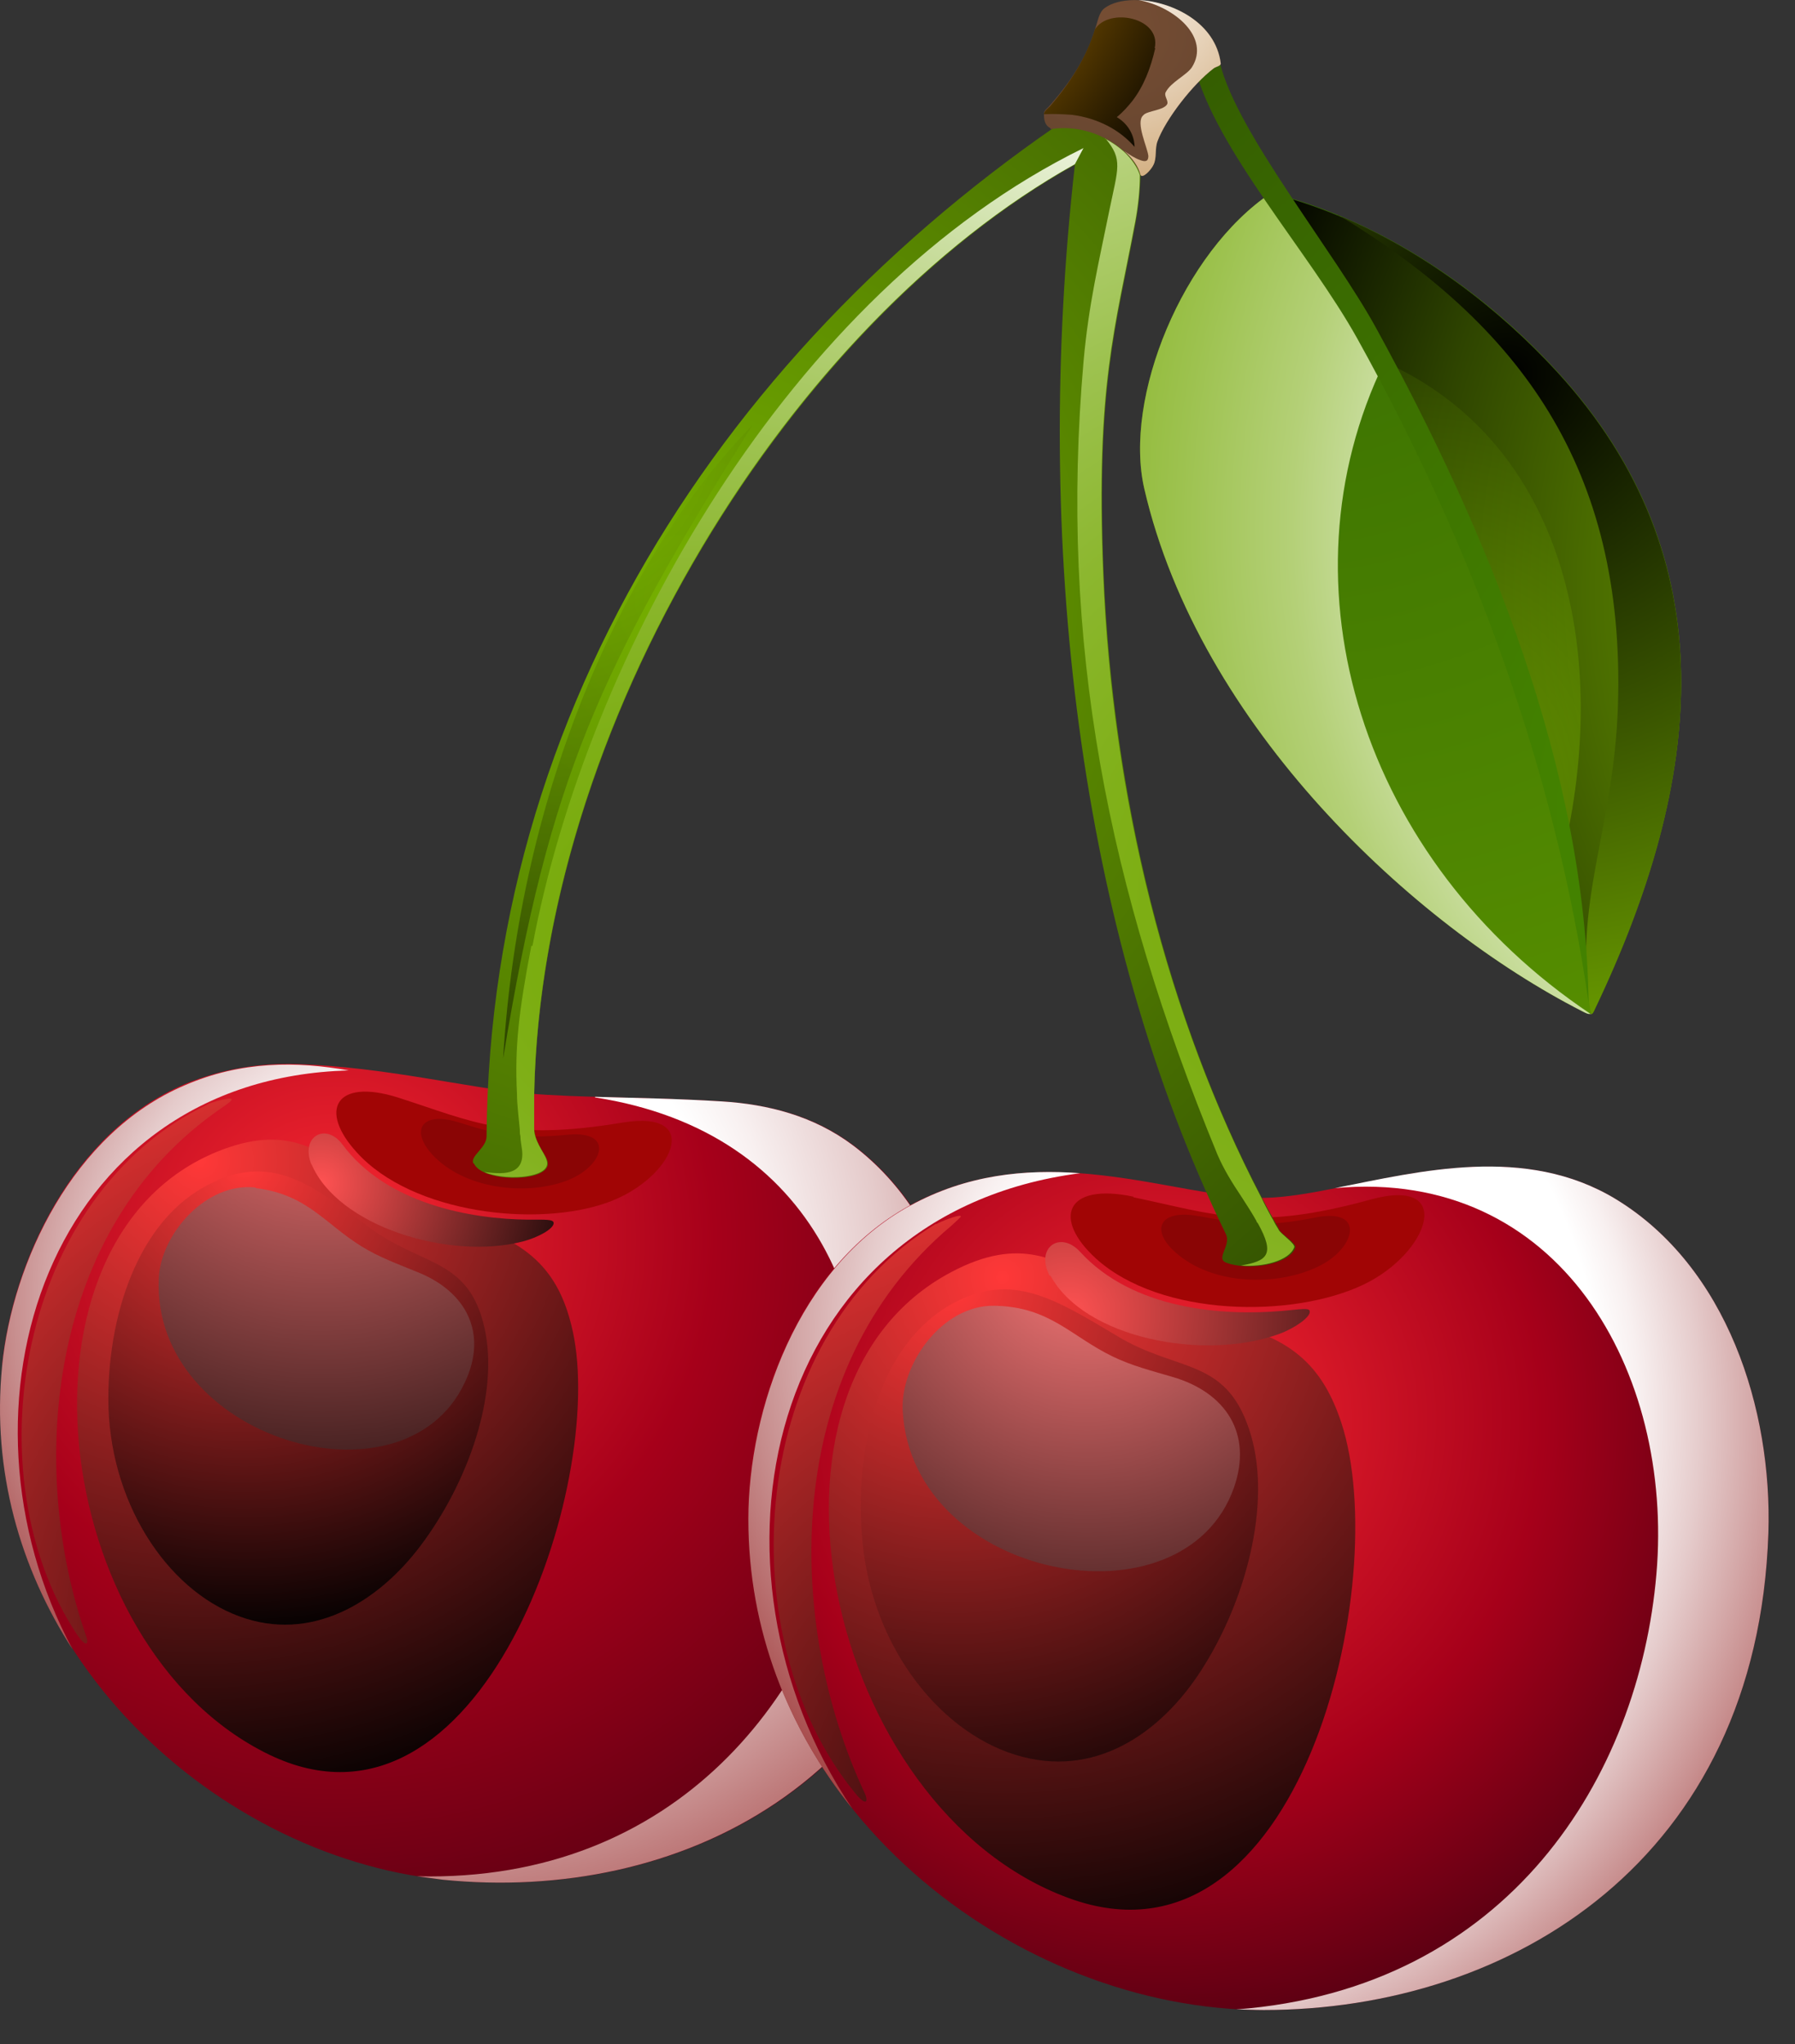 <svg width="36" height="41" viewBox="0 0 36 41" fill="none" xmlns="http://www.w3.org/2000/svg">
<rect x="0" y="0" width="36" height="41" fill="#333333" stroke="none"/>
<path fill-rule="evenodd" clip-rule="evenodd" d="M0.054 27.398C-0.487 32.889 4.21 37.23 8.895 37.702C13.581 38.174 18.554 35.802 19.383 29.609C19.694 27.26 19.118 24.486 17.126 22.978C16.332 22.379 15.411 22.149 14.49 22.091C12.993 21.999 11.601 22.022 10.576 21.93C9.413 21.826 7.721 21.401 5.971 21.343C5.246 21.32 4.486 21.424 3.703 21.746C1.458 22.701 0.25 25.303 0.043 27.375L0.054 27.398Z" fill="url(#paint0_radial_1_2820)"/>
<path fill-rule="evenodd" clip-rule="evenodd" d="M7.975 22.011C6.72 21.619 6.386 22.276 7.158 23.116C8.274 24.348 10.784 24.624 12.189 24.117C13.501 23.645 14.134 22.241 12.476 22.517C10.185 22.897 9.518 22.506 7.975 22.011Z" fill="#A10505"/>
<path fill-rule="evenodd" clip-rule="evenodd" d="M9.182 22.506C8.457 22.288 8.227 22.667 8.664 23.151C9.309 23.853 10.529 23.98 11.335 23.692C12.106 23.416 12.348 22.667 11.392 22.759C10.402 22.852 9.976 22.759 9.182 22.506Z" fill="#8A0505"/>
<path style="mix-blend-mode:multiply" fill-rule="evenodd" clip-rule="evenodd" d="M11.934 22.011C16.389 22.701 17.874 26.454 17.172 30.173C16.458 33.983 13.58 37.759 8.365 37.633C8.537 37.656 8.71 37.679 8.883 37.702C13.568 38.174 18.541 35.802 19.37 29.609C19.681 27.26 19.105 24.486 17.114 22.978C16.32 22.379 15.399 22.149 14.478 22.091C13.568 22.034 12.705 22.022 11.934 21.999V22.011Z" fill="url(#paint1_radial_1_2820)"/>
<path style="mix-blend-mode:screen" fill-rule="evenodd" clip-rule="evenodd" d="M7.204 23.646C6.421 23.059 5.742 22.541 4.372 23.093C0.02 24.843 0.953 33.039 5.396 35.192C9.633 37.241 12.165 29.782 11.486 26.696C11.244 25.603 10.703 24.878 9.161 24.498C8.677 24.383 8.297 24.44 7.204 23.634V23.646Z" fill="url(#paint2_radial_1_2820)"/>
<path style="mix-blend-mode:screen" fill-rule="evenodd" clip-rule="evenodd" d="M4.36 23.68C2.852 24.302 2.173 26.247 2.173 28.055C2.173 30.092 3.324 31.877 4.797 32.418C6.225 32.947 7.56 32.164 8.435 31.002C9.379 29.747 10.024 27.963 9.713 26.616C9.391 25.223 8.458 25.407 7.399 24.613C6.282 23.784 5.534 23.185 4.36 23.669V23.68Z" fill="url(#paint3_radial_1_2820)"/>
<path style="mix-blend-mode:screen" fill-rule="evenodd" clip-rule="evenodd" d="M5.129 23.819C4.139 23.703 3.218 24.751 3.184 25.649C3.046 28.849 8.088 30.358 9.32 27.733C9.792 26.743 9.354 25.902 8.364 25.511C7.973 25.35 7.616 25.223 7.259 25.004C6.511 24.544 6.165 23.957 5.129 23.83V23.819Z" fill="url(#paint4_radial_1_2820)"/>
<path style="mix-blend-mode:screen" fill-rule="evenodd" clip-rule="evenodd" d="M6.246 23.347C6.776 24.601 9.009 25.281 10.483 24.901C10.794 24.82 11.104 24.647 11.104 24.532C11.104 24.452 10.943 24.463 10.586 24.463C9.458 24.452 7.754 24.152 6.868 22.955C6.534 22.506 6.016 22.794 6.246 23.358V23.347Z" fill="url(#paint5_radial_1_2820)"/>
<path fill-rule="evenodd" clip-rule="evenodd" d="M25.495 3.868C23.723 5.054 22.525 7.978 22.951 9.808C24.056 14.574 28.35 18.557 31.735 20.284C31.804 20.319 31.862 20.353 31.908 20.33C31.942 20.33 31.965 20.284 31.988 20.227C34.175 15.645 34.659 11.19 31.228 7.448C29.755 5.837 27.729 4.432 25.495 3.868Z" fill="url(#paint6_radial_1_2820)"/>
<path style="mix-blend-mode:screen" fill-rule="evenodd" clip-rule="evenodd" d="M25.495 3.868C28.672 7.678 31.447 14.827 31.907 20.342C31.942 20.342 31.965 20.296 31.988 20.238C34.175 15.656 34.659 11.201 31.228 7.46C29.755 5.848 27.728 4.444 25.495 3.879V3.868Z" fill="url(#paint7_radial_1_2820)"/>
<path style="mix-blend-mode:screen" fill-rule="evenodd" clip-rule="evenodd" d="M26.831 4.306C30.48 6.516 32.598 9.383 32.449 14.149C32.368 16.67 31.527 18.12 31.907 20.342C31.942 20.342 31.965 20.296 31.988 20.239C34.175 15.657 34.659 11.202 31.228 7.46C30.054 6.182 28.534 5.02 26.831 4.317V4.306Z" fill="url(#paint8_radial_1_2820)"/>
<path style="mix-blend-mode:screen" opacity="0.5" fill-rule="evenodd" clip-rule="evenodd" d="M31.39 16.957C32.276 12.997 31.344 8.864 27.775 7.264C29.364 10.131 30.676 13.653 31.39 16.957Z" fill="url(#paint9_radial_1_2820)"/>
<path style="mix-blend-mode:multiply" fill-rule="evenodd" clip-rule="evenodd" d="M31.908 20.342C27.326 17.279 25.587 11.754 27.763 7.264C27.05 5.975 26.278 4.812 25.495 3.868C23.723 5.054 22.525 7.978 22.951 9.808C24.056 14.574 28.35 18.557 31.735 20.284C31.804 20.319 31.862 20.353 31.908 20.33V20.342Z" fill="url(#paint10_radial_1_2820)"/>
<path fill-rule="evenodd" clip-rule="evenodd" d="M24.471 1.278C24.816 2.67 26.75 5.03 27.602 6.585C29.858 10.706 31.792 15.414 31.861 20.111C31.182 15.414 29.524 10.936 27.222 6.792C26.255 5.053 24.379 3.004 23.953 1.324L24.471 1.278Z" fill="url(#paint11_radial_1_2820)"/>
<path style="mix-blend-mode:multiply" fill-rule="evenodd" clip-rule="evenodd" d="M1.458 33.086C-1.155 28.227 0.951 21.631 6.995 21.47C5.959 21.286 4.842 21.274 3.703 21.769C1.458 22.725 0.249 25.326 0.042 27.399C-0.165 29.517 0.41 31.462 1.458 33.086Z" fill="url(#paint12_radial_1_2820)"/>
<path style="mix-blend-mode:screen" fill-rule="evenodd" clip-rule="evenodd" d="M4.174 22.149C0.375 23.945 -0.58 29.574 1.538 32.775C1.734 33.062 1.791 32.982 1.722 32.798C0.559 29.459 0.916 24.636 4.45 22.218C4.577 22.137 4.658 22.068 4.646 22.045C4.623 21.999 4.232 22.114 4.163 22.149H4.174Z" fill="url(#paint13_radial_1_2820)"/>
<path fill-rule="evenodd" clip-rule="evenodd" d="M15.009 30.473C15.032 36.275 20.396 40.316 25.347 40.316C30.297 40.316 35.247 37.299 35.466 30.749C35.546 28.262 34.637 25.407 32.404 24.049C30.032 22.61 27.096 24.003 25.347 24.026C23.597 24.049 20.857 22.748 18.232 24.187C15.987 25.419 14.997 28.274 14.997 30.473H15.009Z" fill="url(#paint14_radial_1_2820)"/>
<path fill-rule="evenodd" clip-rule="evenodd" d="M22.732 24.002C21.374 23.715 21.098 24.44 21.984 25.246C23.285 26.42 25.933 26.443 27.349 25.764C28.673 25.131 29.191 23.588 27.487 24.06C25.138 24.705 24.39 24.359 22.732 24.014V24.002Z" fill="#A10505"/>
<path fill-rule="evenodd" clip-rule="evenodd" d="M24.047 24.394C23.264 24.244 23.056 24.659 23.575 25.119C24.323 25.787 25.612 25.799 26.43 25.407C27.201 25.039 27.385 24.221 26.395 24.417C25.37 24.624 24.91 24.555 24.058 24.394H24.047Z" fill="#8A0505"/>
<path style="mix-blend-mode:multiply" fill-rule="evenodd" clip-rule="evenodd" d="M26.774 23.83C31.287 23.416 33.566 27.525 33.221 31.566C32.875 35.63 30.262 39.889 24.794 40.304C24.978 40.304 25.162 40.315 25.346 40.315C30.308 40.315 35.247 37.299 35.466 30.749C35.546 28.262 34.637 25.407 32.403 24.049C30.596 22.955 28.466 23.496 26.774 23.83Z" fill="url(#paint15_radial_1_2820)"/>
<path style="mix-blend-mode:multiply" fill-rule="evenodd" clip-rule="evenodd" d="M17.093 36.275C13.846 31.463 15.354 24.348 21.663 23.531C20.558 23.45 19.395 23.554 18.244 24.187C15.999 25.419 15.009 28.274 15.009 30.473C15.009 32.706 15.815 34.686 17.093 36.275Z" fill="url(#paint16_radial_1_2820)"/>
<path style="mix-blend-mode:screen" fill-rule="evenodd" clip-rule="evenodd" d="M22.101 25.787C21.226 25.257 20.455 24.785 19.085 25.511C14.722 27.802 16.564 36.286 21.434 38.07C26.084 39.774 27.938 31.693 26.902 28.538C26.534 27.422 25.889 26.719 24.231 26.489C23.701 26.42 23.322 26.524 22.101 25.787Z" fill="url(#paint17_radial_1_2820)"/>
<path style="mix-blend-mode:screen" fill-rule="evenodd" clip-rule="evenodd" d="M19.13 26.132C17.622 26.938 17.115 29.056 17.3 30.944C17.507 33.074 18.9 34.824 20.511 35.238C22.066 35.641 23.378 34.686 24.172 33.373C25.036 31.969 25.519 30.023 25.047 28.653C24.564 27.226 23.608 27.525 22.411 26.8C21.156 26.052 20.304 25.511 19.13 26.132Z" fill="url(#paint18_radial_1_2820)"/>
<path style="mix-blend-mode:screen" fill-rule="evenodd" clip-rule="evenodd" d="M19.947 26.19C18.899 26.167 18.047 27.364 18.105 28.308C18.3 31.681 23.734 32.717 24.747 29.839C25.127 28.757 24.586 27.928 23.515 27.617C23.089 27.491 22.709 27.398 22.306 27.203C21.478 26.8 21.052 26.213 19.958 26.19H19.947Z" fill="url(#paint19_radial_1_2820)"/>
<path style="mix-blend-mode:screen" fill-rule="evenodd" clip-rule="evenodd" d="M18.775 24.544C14.987 26.834 14.584 32.821 17.14 35.952C17.37 36.24 17.428 36.148 17.336 35.952C15.759 32.579 15.632 27.491 19.074 24.59C19.189 24.486 19.281 24.405 19.27 24.394C19.247 24.348 18.844 24.509 18.775 24.555V24.544Z" fill="url(#paint20_radial_1_2820)"/>
<path style="mix-blend-mode:screen" fill-rule="evenodd" clip-rule="evenodd" d="M21.065 25.579C21.744 26.846 24.15 27.306 25.658 26.754C25.969 26.639 26.28 26.42 26.268 26.305C26.268 26.224 26.096 26.259 25.716 26.293C24.53 26.397 22.723 26.27 21.663 25.108C21.26 24.67 20.754 25.027 21.053 25.591L21.065 25.579Z" fill="url(#paint21_radial_1_2820)"/>
<path d="M9.493 23.335C9.424 23.186 9.758 23.024 9.758 22.794C9.827 13.746 15.111 6.205 22.571 1.623C22.881 2.452 22.962 3.465 22.778 4.455C22.375 6.597 21.984 7.736 22.133 11.489C22.329 16.278 23.561 20.964 25.667 24.682C25.713 24.763 26.013 24.947 25.978 25.027C25.852 25.373 25.023 25.488 24.597 25.327C24.367 25.246 24.7 24.981 24.585 24.751C21.627 18.684 20.706 10.833 21.558 3.304C15.71 6.574 10.575 14.943 10.713 22.598C10.713 23.001 11.047 23.209 10.978 23.393C10.863 23.715 9.666 23.703 9.505 23.335H9.493Z" fill="url(#paint22_radial_1_2820)"/>
<path fill-rule="evenodd" clip-rule="evenodd" d="M21.074 2.59C21.983 2.452 22.732 3.062 22.87 3.5C22.904 3.603 23.089 3.407 23.135 3.304C23.204 3.166 23.158 2.982 23.215 2.832C23.377 2.394 23.918 1.692 24.343 1.37C24.39 1.335 24.493 1.324 24.482 1.266C24.343 0.15 22.72 -0.253 22.156 0.161C22.041 0.242 22.018 0.426 21.972 0.553C21.811 1.128 21.477 1.635 21.062 2.107C21.017 2.164 20.936 2.21 20.936 2.279C20.936 2.383 20.947 2.51 21.062 2.567L21.074 2.59Z" fill="url(#paint23_radial_1_2820)"/>
<path style="mix-blend-mode:screen" fill-rule="evenodd" clip-rule="evenodd" d="M23.158 0.967C23.296 0.357 22.248 0.138 21.96 0.587C21.788 1.151 21.465 1.658 21.062 2.13C21.017 2.176 20.947 2.222 20.936 2.291C21.132 2.28 21.316 2.291 21.5 2.303C22.029 2.372 22.467 2.613 22.755 2.947C22.755 2.798 22.686 2.521 22.398 2.349C22.513 2.257 22.617 2.141 22.709 2.026C22.939 1.727 23.077 1.37 23.169 0.967H23.158Z" fill="url(#paint24_radial_1_2820)"/>
<path style="mix-blend-mode:multiply" fill-rule="evenodd" clip-rule="evenodd" d="M22.928 2.314C22.766 2.452 23.02 2.97 23.031 3.131C23.031 3.246 22.962 3.246 22.87 3.212C22.766 3.177 22.64 3.097 22.548 3.028C22.72 3.177 22.835 3.35 22.87 3.5C22.904 3.603 23.089 3.408 23.135 3.304C23.204 3.166 23.158 2.982 23.215 2.832C23.377 2.394 23.918 1.692 24.343 1.37C24.39 1.335 24.493 1.324 24.482 1.266C24.378 0.46 23.526 0.035 22.835 0C23.572 0.138 24.274 0.76 23.906 1.347C23.802 1.508 23.48 1.646 23.377 1.853C23.342 1.923 23.434 2.015 23.411 2.084C23.354 2.21 23.02 2.222 22.939 2.302L22.928 2.314Z" fill="url(#paint25_radial_1_2820)"/>
<path style="mix-blend-mode:multiply" fill-rule="evenodd" clip-rule="evenodd" d="M10.656 18.972C10.402 20.296 10.322 21.01 10.368 21.931C10.368 22.149 10.402 22.391 10.425 22.656C10.425 22.702 10.425 22.748 10.437 22.783C10.437 22.875 10.46 22.978 10.471 23.07C10.529 23.611 10.023 23.542 9.712 23.508C10.115 23.68 10.886 23.634 10.966 23.381C11.012 23.232 10.817 23.059 10.736 22.794C10.725 22.759 10.713 22.713 10.713 22.667C10.713 22.644 10.713 22.61 10.713 22.587C10.713 22.38 10.713 22.172 10.713 21.954C10.851 14.471 15.859 6.47 21.558 3.293C21.615 3.189 21.673 3.074 21.73 2.97C15.813 5.871 11.772 13.159 10.679 18.972H10.656Z" fill="url(#paint26_radial_1_2820)"/>
<path style="mix-blend-mode:multiply" fill-rule="evenodd" clip-rule="evenodd" d="M22.169 2.775C22.526 3.2 22.422 3.373 22.25 4.214C22.043 5.238 21.835 6.09 21.732 7.241C21.237 12.882 22.215 17.809 24.414 23.151C24.541 23.45 24.713 23.726 24.898 24.003C24.978 24.129 25.07 24.267 25.151 24.406C25.162 24.429 25.185 24.463 25.197 24.486C25.197 24.509 25.22 24.521 25.232 24.544C25.577 25.166 25.416 25.292 24.886 25.384C25.323 25.419 25.853 25.292 25.957 25.016C25.98 24.947 25.692 24.751 25.646 24.67C25.623 24.624 25.588 24.578 25.565 24.532C25.542 24.486 25.519 24.44 25.496 24.406C25.427 24.279 25.358 24.152 25.3 24.026C23.413 20.411 22.296 15.99 22.123 11.478C21.974 7.725 22.365 6.585 22.768 4.444C22.825 4.133 22.86 3.822 22.86 3.511C22.814 3.362 22.699 3.189 22.538 3.039C22.434 2.947 22.307 2.855 22.169 2.786V2.775Z" fill="url(#paint27_radial_1_2820)"/>
<path style="mix-blend-mode:screen" opacity="0.5" fill-rule="evenodd" clip-rule="evenodd" d="M10.091 21.228C10.414 15.829 12.532 11.144 15.088 8.53C12.048 13.4 11.024 15.541 10.091 21.228Z" fill="url(#paint28_radial_1_2820)"/>
<defs>
<radialGradient id="paint0_radial_1_2820" cx="0" cy="0" r="1" gradientUnits="userSpaceOnUse" gradientTransform="translate(6.719 24.877) scale(14.908 14.908)">
<stop stop-color="#FA2931"/>
<stop offset="0.51" stop-color="#A6001A"/>
<stop offset="1" stop-color="#570012"/>
</radialGradient>
<radialGradient id="paint1_radial_1_2820" cx="0" cy="0" r="1" gradientUnits="userSpaceOnUse" gradientTransform="translate(8.595 25.533) scale(17.406 17.406)">
<stop offset="0.34" stop-color="white"/>
<stop offset="0.4" stop-color="#F8F0F0"/>
<stop offset="0.52" stop-color="#E5CBCB"/>
<stop offset="0.67" stop-color="#C88F8F"/>
<stop offset="0.87" stop-color="#A03D3D"/>
<stop offset="1" stop-color="#820000"/>
</radialGradient>
<radialGradient id="paint2_radial_1_2820" cx="0" cy="0" r="1" gradientUnits="userSpaceOnUse" gradientTransform="translate(4.015 23.289) scale(13.285 13.285)">
<stop stop-color="#FF3838"/>
<stop offset="1"/>
</radialGradient>
<radialGradient id="paint3_radial_1_2820" cx="0" cy="0" r="1" gradientUnits="userSpaceOnUse" gradientTransform="translate(4.901 23.381) scale(9.509 9.509)">
<stop stop-color="#FF3838"/>
<stop offset="1"/>
</radialGradient>
<radialGradient id="paint4_radial_1_2820" cx="0" cy="0" r="1" gradientUnits="userSpaceOnUse" gradientTransform="translate(6.453 20.849) scale(11.593 11.593)">
<stop stop-color="#FF7A7A"/>
<stop offset="1"/>
</radialGradient>
<radialGradient id="paint5_radial_1_2820" cx="0" cy="0" r="1" gradientUnits="userSpaceOnUse" gradientTransform="translate(6.431 23.727) scale(5.791)">
<stop stop-color="#FF5252"/>
<stop offset="1"/>
</radialGradient>
<radialGradient id="paint6_radial_1_2820" cx="0" cy="0" r="1" gradientUnits="userSpaceOnUse" gradientTransform="translate(25.979 3.833) scale(19.801 19.801)">
<stop stop-color="#386E02"/>
<stop offset="1" stop-color="#599100"/>
</radialGradient>
<radialGradient id="paint7_radial_1_2820" cx="0" cy="0" r="1" gradientUnits="userSpaceOnUse" gradientTransform="translate(43.914 11.857) scale(19.996 19.996)">
<stop stop-color="#7CB500"/>
<stop offset="0.13" stop-color="#78B000"/>
<stop offset="0.28" stop-color="#6FA200"/>
<stop offset="0.44" stop-color="#608C00"/>
<stop offset="0.6" stop-color="#4A6C00"/>
<stop offset="0.77" stop-color="#2E4400"/>
<stop offset="0.94" stop-color="#0D1300"/>
<stop offset="1"/>
</radialGradient>
<radialGradient id="paint8_radial_1_2820" cx="0" cy="0" r="1" gradientUnits="userSpaceOnUse" gradientTransform="translate(30.273 7.472) scale(18.569 18.569)">
<stop/>
<stop offset="1" stop-color="#91D600"/>
</radialGradient>
<radialGradient id="paint9_radial_1_2820" cx="0" cy="0" r="1" gradientUnits="userSpaceOnUse" gradientTransform="translate(28.144 15.921) scale(14.056 14.056)">
<stop stop-color="#91D600"/>
<stop offset="1"/>
</radialGradient>
<radialGradient id="paint10_radial_1_2820" cx="0" cy="0" r="1" gradientUnits="userSpaceOnUse" gradientTransform="translate(40.898 10.591) scale(24.567 24.567)">
<stop offset="0.4" stop-color="white"/>
<stop offset="0.44" stop-color="#EFF5E3"/>
<stop offset="0.53" stop-color="#CFE1A9"/>
<stop offset="0.61" stop-color="#B4D077"/>
<stop offset="0.7" stop-color="#9DC24F"/>
<stop offset="0.78" stop-color="#8CB72F"/>
<stop offset="0.86" stop-color="#80B019"/>
<stop offset="0.93" stop-color="#78AB0B"/>
<stop offset="1" stop-color="#76AA07"/>
</radialGradient>
<radialGradient id="paint11_radial_1_2820" cx="0" cy="0" r="1" gradientUnits="userSpaceOnUse" gradientTransform="translate(37.134 16.335) scale(28.354 28.354)">
<stop stop-color="#499100"/>
<stop offset="1" stop-color="#2C4701"/>
</radialGradient>
<radialGradient id="paint12_radial_1_2820" cx="0" cy="0" r="1" gradientUnits="userSpaceOnUse" gradientTransform="translate(8.192 26.086) scale(11.788 11.788)">
<stop offset="0.34" stop-color="white"/>
<stop offset="0.4" stop-color="#F8F0F0"/>
<stop offset="0.52" stop-color="#E5CBCB"/>
<stop offset="0.67" stop-color="#C88F8F"/>
<stop offset="0.87" stop-color="#A03D3D"/>
<stop offset="1" stop-color="#820000"/>
</radialGradient>
<radialGradient id="paint13_radial_1_2820" cx="0" cy="0" r="1" gradientUnits="userSpaceOnUse" gradientTransform="translate(8.031 32.982) scale(13.757 13.757)">
<stop/>
<stop offset="1" stop-color="#FF3838"/>
</radialGradient>
<radialGradient id="paint14_radial_1_2820" cx="0" cy="0" r="1" gradientUnits="userSpaceOnUse" gradientTransform="translate(23.263 28.481) scale(12.433)">
<stop stop-color="#FA2931"/>
<stop offset="0.62" stop-color="#A6001A"/>
<stop offset="1" stop-color="#570012"/>
</radialGradient>
<radialGradient id="paint15_radial_1_2820" cx="0" cy="0" r="1" gradientUnits="userSpaceOnUse" gradientTransform="translate(21.778 28.412) scale(17.936 17.936)">
<stop offset="0.58" stop-color="white"/>
<stop offset="0.62" stop-color="#F8F0F0"/>
<stop offset="0.69" stop-color="#E5CBCB"/>
<stop offset="0.79" stop-color="#C88F8F"/>
<stop offset="0.91" stop-color="#A03D3D"/>
<stop offset="1" stop-color="#820000"/>
</radialGradient>
<radialGradient id="paint16_radial_1_2820" cx="0" cy="0" r="1" gradientUnits="userSpaceOnUse" gradientTransform="translate(24.622 26.823) scale(14.102 14.102)">
<stop offset="0.34" stop-color="white"/>
<stop offset="0.4" stop-color="#F8F0F0"/>
<stop offset="0.52" stop-color="#E5CBCB"/>
<stop offset="0.67" stop-color="#C88F8F"/>
<stop offset="0.87" stop-color="#A03D3D"/>
<stop offset="1" stop-color="#820000"/>
</radialGradient>
<radialGradient id="paint17_radial_1_2820" cx="0" cy="0" r="1" gradientUnits="userSpaceOnUse" gradientTransform="translate(20.098 25.591) scale(14.367 14.367)">
<stop stop-color="#FF3838"/>
<stop offset="1"/>
</radialGradient>
<radialGradient id="paint18_radial_1_2820" cx="0" cy="0" r="1" gradientUnits="userSpaceOnUse" gradientTransform="translate(19.176 25.81) scale(11.627 11.627)">
<stop stop-color="#FF3838"/>
<stop offset="1"/>
</radialGradient>
<radialGradient id="paint19_radial_1_2820" cx="0" cy="0" r="1" gradientUnits="userSpaceOnUse" gradientTransform="translate(21.8 25.004) scale(10.844 10.844)">
<stop stop-color="#FF7A7A"/>
<stop offset="1"/>
</radialGradient>
<radialGradient id="paint20_radial_1_2820" cx="0" cy="0" r="1" gradientUnits="userSpaceOnUse" gradientTransform="translate(22.102 36.931) scale(15.092 15.092)">
<stop/>
<stop offset="1" stop-color="#FF3838"/>
</radialGradient>
<radialGradient id="paint21_radial_1_2820" cx="0" cy="0" r="1" gradientUnits="userSpaceOnUse" gradientTransform="translate(21.445 26.351) scale(8.035 8.035)">
<stop stop-color="#FF5252"/>
<stop offset="1"/>
</radialGradient>
<radialGradient id="paint22_radial_1_2820" cx="0" cy="0" r="1" gradientUnits="userSpaceOnUse" gradientTransform="translate(13.637 12.019) scale(26.835 26.834)">
<stop stop-color="#76B000"/>
<stop offset="0.71" stop-color="#314F01"/>
</radialGradient>
<radialGradient id="paint23_radial_1_2820" cx="0" cy="0" r="1" gradientUnits="userSpaceOnUse" gradientTransform="translate(22.34 0.599) scale(5.526 5.526)">
<stop stop-color="#774E34"/>
<stop offset="1" stop-color="#563D2B"/>
</radialGradient>
<radialGradient id="paint24_radial_1_2820" cx="0" cy="0" r="1" gradientUnits="userSpaceOnUse" gradientTransform="translate(16.987 -1.819) scale(8.047 8.047)">
<stop stop-color="#FFAA00"/>
<stop offset="1"/>
</radialGradient>
<radialGradient id="paint25_radial_1_2820" cx="0" cy="0" r="1" gradientUnits="userSpaceOnUse" gradientTransform="translate(22.11 -0.564) scale(5.169 5.169)">
<stop stop-color="white"/>
<stop offset="1" stop-color="#CA9E67"/>
</radialGradient>
<radialGradient id="paint26_radial_1_2820" cx="0" cy="0" r="1" gradientUnits="userSpaceOnUse" gradientTransform="translate(13.66 18.719) scale(19.352 19.352)">
<stop stop-color="#76AA07"/>
<stop offset="0.11" stop-color="#78AB0B"/>
<stop offset="0.24" stop-color="#80B019"/>
<stop offset="0.37" stop-color="#8CB72F"/>
<stop offset="0.51" stop-color="#9DC24F"/>
<stop offset="0.65" stop-color="#B4D077"/>
<stop offset="0.79" stop-color="#CFE1A9"/>
<stop offset="0.94" stop-color="#EFF5E3"/>
<stop offset="1" stop-color="white"/>
</radialGradient>
<radialGradient id="paint27_radial_1_2820" cx="0" cy="0" r="1" gradientUnits="userSpaceOnUse" gradientTransform="translate(27.603 18.247) scale(23.922 23.922)">
<stop stop-color="#76AA07"/>
<stop offset="0.11" stop-color="#78AB0B"/>
<stop offset="0.24" stop-color="#80B019"/>
<stop offset="0.37" stop-color="#8CB72F"/>
<stop offset="0.51" stop-color="#9DC24F"/>
<stop offset="0.65" stop-color="#B4D077"/>
<stop offset="0.79" stop-color="#CFE1A9"/>
<stop offset="0.94" stop-color="#EFF5E3"/>
<stop offset="1" stop-color="white"/>
</radialGradient>
<radialGradient id="paint28_radial_1_2820" cx="0" cy="0" r="1" gradientUnits="userSpaceOnUse" gradientTransform="translate(10.69 8.392) scale(13.4 13.4)">
<stop stop-color="#91D600"/>
<stop offset="1"/>
</radialGradient>
</defs>
</svg>
